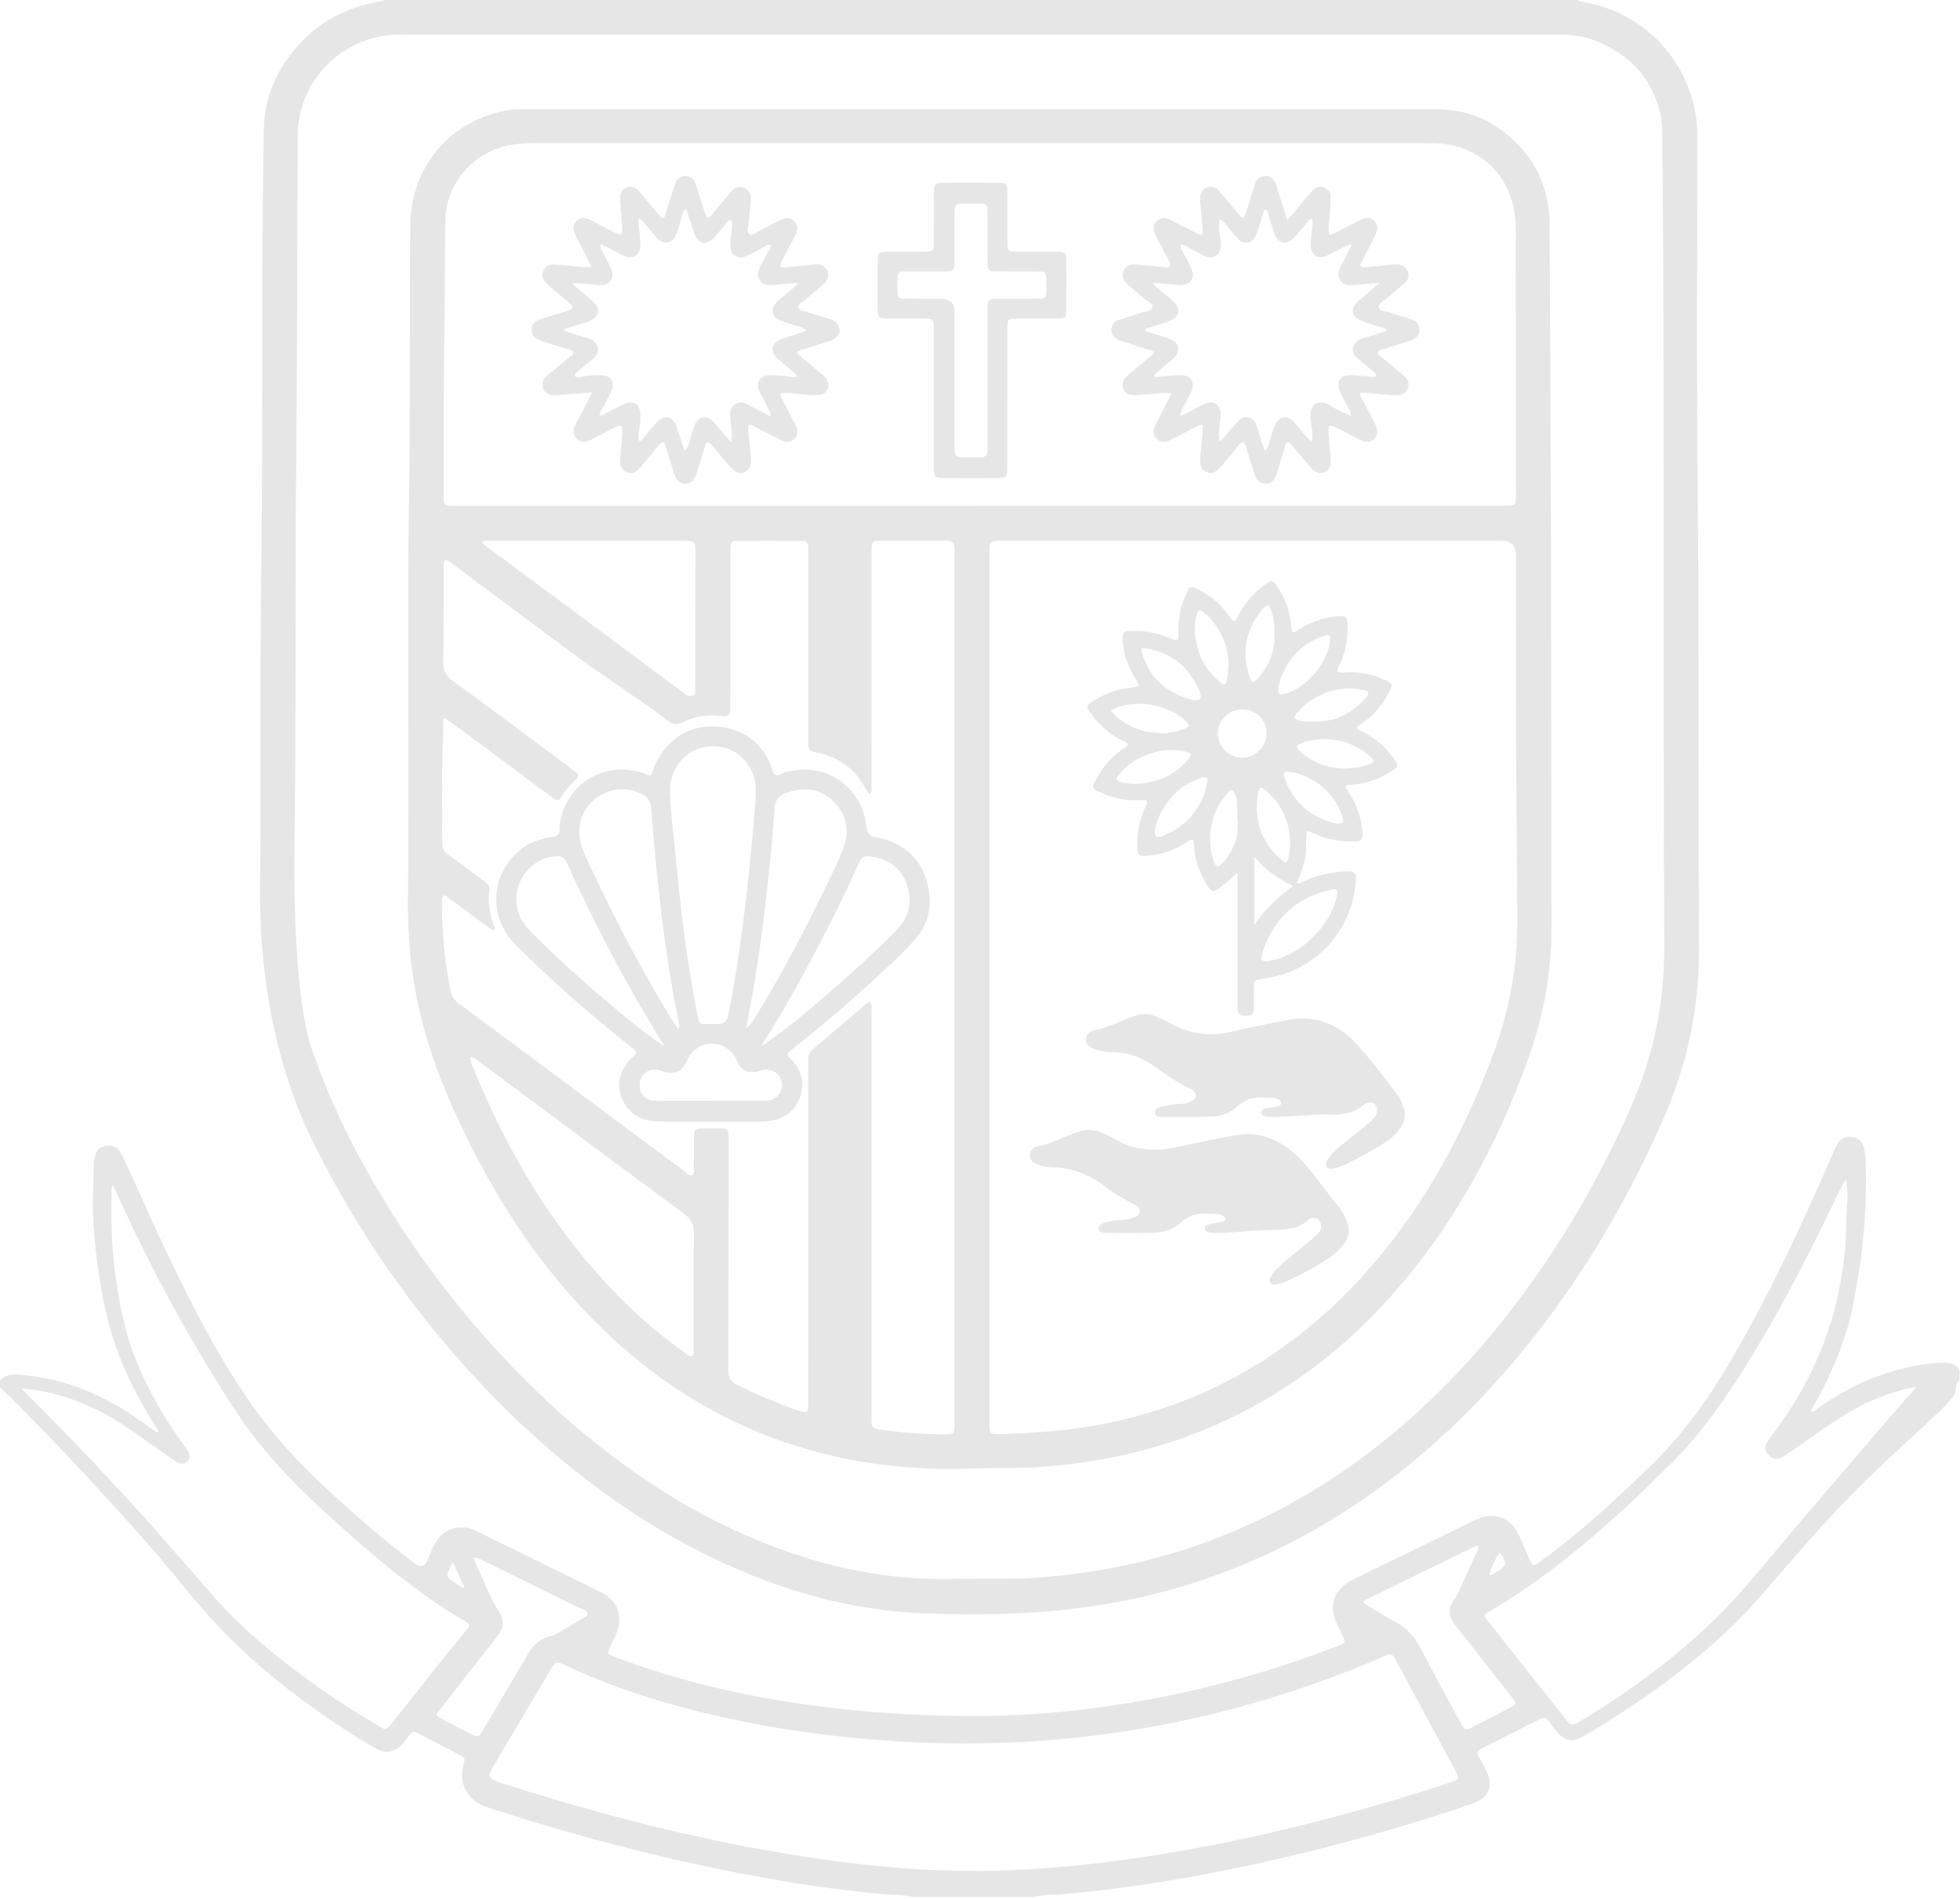 <svg width="545" height="528" viewBox="0 0 545 528" fill="none" xmlns="http://www.w3.org/2000/svg">
    <g clip-path="url(#clip0_1_3)">
        <path
            d="M438.5 5.49294e-06C439.44 0.52 440.51 0.59 441.52 0.8C457.93 4.19 470.01 17.39 471.77 34C472.06 36.71 471.92 39.47 471.93 42.21C471.96 74.28 471.74 106.35 472.07 138.41C472.5 180.14 472.21 221.87 472.43 263.6C472.52 280.38 469.08 296.38 462.27 311.69C455.21 327.55 446.97 342.76 437.21 357.13C426.61 372.72 414.5 387.03 400.58 399.74C381.43 417.22 359.75 430.6 335.15 439.02C322.92 443.21 310.35 445.94 297.49 447.41C283.84 448.98 270.14 449.08 256.47 448.54C239.58 447.87 223.35 443.85 207.71 437.43C191.58 430.81 176.76 421.95 162.97 411.32C153.38 403.93 144.38 395.88 136 387.15C126.16 376.91 117.13 366 108.93 354.4C101.15 343.39 94.33 331.82 88.18 319.83C70.18 284.77 72.37 248.42 72.4 239.72C72.49 213.29 72.29 186.86 72.63 160.44C73.1 124.03 72.78 87.61 73.11 51.2C73.16 46.21 73.31 41.22 73.36 36.23C73.45 26.99 77 19.14 83.1 12.4C88.86 6.04 96.15 2.28 104.52 0.57C105.3 0.41 106.13 0.43 106.85 -0.01H438.51L438.5 5.49294e-06ZM272.63 9.64C219.77 9.64 166.92 9.64 114.06 9.64C112.85 9.64 111.64 9.63 110.43 9.65C95.19 9.98 82.86 22.39 82.78 37.61C82.62 67.26 82.68 96.9 82.38 126.55C82.01 163.53 82.39 200.51 81.86 237.48C81.74 246.02 81.79 280.52 87.49 293.81C91.57 305.48 96.9 316.58 103.02 327.31C113.61 345.87 126.28 362.9 140.93 378.44C147.73 385.65 154.93 392.45 162.59 398.77C178.17 411.63 195.06 422.29 213.97 429.6C230.06 435.82 246.68 439.28 264 439.03C268.83 438.96 273.67 438.96 278.5 438.97C287.14 438.99 295.72 438.18 304.23 436.82C328.71 432.92 351.24 423.97 371.82 410.17C388.4 399.05 402.82 385.53 415.48 370.13C430.92 351.34 443.35 330.7 453.22 308.48C459.56 294.21 462.81 279.37 462.75 263.7C462.59 223.49 462.64 183.29 462.6 143.08C462.56 108.84 462.6 74.6 462.23 40.36C462.21 38.91 462.24 37.46 462.19 36.01C462.15 34.89 462.1 33.75 461.88 32.65C459.82 22.2 453.54 15.3 443.79 11.38C440.22 9.95 436.48 9.6 432.65 9.6C379.31 9.63 325.97 9.62 272.63 9.62V9.64Z"
            fill="#e6e6e6" />
        <path
            d="M253.82 527.46C251.24 526.73 248.55 526.92 245.92 526.68C236.54 525.83 227.2 524.61 217.92 523.05C190.24 518.39 163.13 511.45 136.44 502.79C134.99 502.32 133.53 501.85 132.27 500.92C129.06 498.54 127.78 494.81 128.84 490.85C129.4 488.76 129.41 488.74 127.47 487.74C123.9 485.88 120.33 484.03 116.74 482.2C114.81 481.22 114.8 481.24 113.41 483C112.96 483.57 112.55 484.17 112.08 484.72C109.99 487.17 107.34 487.73 104.51 486.16C102.12 484.83 99.8 483.37 97.49 481.9C83.55 472.95 70.55 462.83 59.27 450.63C55.29 446.32 51.59 441.74 47.85 437.21C43.13 431.5 38.23 425.95 33.26 420.47C23.03 409.21 12.63 398.11 1.8 387.41C1.23 386.85 0.6 386.34 0 385.81C0 385.17 0 384.52 0 383.88C1.37 382.44 2.95 382.04 5 382.19C17.6 383.07 28.75 387.69 38.91 394.99C40.41 396.07 41.95 397.11 43.48 398.15C43.6 398.23 43.78 398.22 44.12 398.29C43.83 397.28 43.19 396.57 42.71 395.79C36.87 386.35 32.13 376.43 29.63 365.54C27.53 356.41 26.32 347.19 25.88 337.81C25.66 333.04 26.1 328.32 26.08 323.58C26.08 323.02 26.15 322.45 26.27 321.9C26.67 319.93 27.79 318.83 29.59 318.57C31.4 318.31 32.85 319 33.73 320.79C35.05 323.46 36.27 326.18 37.5 328.9C43.1 341.31 48.72 353.71 55.08 365.76C61.14 377.25 67.75 388.41 76.05 398.46C81.55 405.12 87.69 411.16 94.09 416.95C100.96 423.17 107.99 429.19 115.41 434.75C116.937 435.897 118.077 435.61 118.83 433.89C119.48 432.41 120.06 430.91 120.78 429.47C122.88 425.26 127.47 423.56 131.81 425.4C133.44 426.09 135 426.94 136.59 427.72C146.72 432.69 156.85 437.64 166.96 442.63C170.8 444.53 172.51 447.45 172.2 451.32C172.11 452.47 171.7 453.51 171.21 454.53C170.63 455.77 170.03 457 169.5 458.26C168.91 459.67 168.98 459.89 170.36 460.46C171.92 461.1 173.52 461.67 175.11 462.23C189.43 467.28 204.13 470.85 219.13 473.2C231.23 475.1 243.4 476.25 255.65 476.79C263.39 477.13 271.12 477.25 278.84 477C289.3 476.66 299.72 475.67 310.09 474.09C328.46 471.3 346.41 466.81 363.93 460.65C366.82 459.63 369.68 458.55 372.53 457.44C374.08 456.84 374.15 456.61 373.48 455.11C372.96 453.93 372.34 452.8 371.79 451.63C369.39 446.59 370.84 441.97 375.83 439.42C381.28 436.63 386.82 434.02 392.32 431.34C398.26 428.44 404.19 425.53 410.13 422.65C415.3 420.14 419.95 421.74 422.38 426.9C423.48 429.23 424.41 431.64 425.48 433.98C426.17 435.49 426.39 435.54 427.78 434.54C433.41 430.49 438.79 426.13 443.98 421.53C449.16 416.93 454.22 412.21 459.18 407.37C468.32 398.46 475.57 388.15 481.94 377.17C492.58 358.81 501.48 339.59 509.9 320.14C510.25 319.33 510.61 318.51 511.11 317.79C512.13 316.3 513.63 315.8 515.35 316.2C516.98 316.58 518.02 317.66 518.34 319.32C518.53 320.27 518.68 321.23 518.72 322.19C519.05 330.9 518.7 339.58 517.65 348.23C517.07 353.03 516.23 357.79 515.32 362.53C513.4 372.54 509.42 381.74 504.48 390.58C504.24 391 503.99 391.41 503.76 391.84C503.69 391.97 503.69 392.15 503.62 392.45C504.57 392.65 505.05 391.91 505.63 391.49C513.92 385.5 523.05 381.46 533.14 379.64C535.68 379.18 538.23 378.91 540.82 378.89C542.58 378.88 543.99 379.34 544.86 380.96V383.86C544.1 384.35 543.88 385.1 543.85 385.94C543.81 387.31 543.18 388.38 542.27 389.36C538.93 392.97 535.28 396.26 531.64 399.56C523.47 406.98 515.52 414.62 508.04 422.74C500.61 430.79 493.67 439.27 486.32 447.38C481.77 452.4 476.68 456.87 471.47 461.19C461.77 469.23 451.35 476.23 440.51 482.62C437.17 484.59 435.16 484.25 432.74 481.27C432.03 480.4 431.32 479.51 430.69 478.58C430.04 477.62 429.32 477.37 428.24 477.92C422.79 480.71 417.33 483.48 411.86 486.22C410.7 486.8 410.63 487.49 411.25 488.53C412.03 489.85 412.72 491.22 413.39 492.59C415.28 496.44 413.97 499.85 409.9 501.29C403.67 503.49 397.38 505.5 391.05 507.39C372.06 513.08 352.83 517.85 333.33 521.43C320.82 523.73 308.23 525.57 295.55 526.65C292.92 526.88 290.23 526.68 287.65 527.43H253.81L253.82 527.46ZM271.3 520.18C277.86 520.25 285.42 519.85 292.97 519.24C303.09 518.42 313.15 517.17 323.17 515.52C339.71 512.79 356.07 509.2 372.26 504.84C382.69 502.03 393.05 499.03 403.28 495.57C405.83 494.71 405.85 494.63 404.62 492.2C404.58 492.13 404.55 492.06 404.51 491.98C399.05 481.84 393.59 471.69 388.11 461.56C387.07 459.64 386.93 459.63 384.66 460.61C352.61 474.45 319.14 482.42 284.3 484.32C269.42 485.13 254.5 484.79 239.64 483.4C230.5 482.55 221.4 481.38 212.36 479.73C193.27 476.23 174.66 471.2 157.01 462.94C154.84 461.92 154.41 462.05 153.13 464.17C151.5 466.86 149.93 469.58 148.33 472.28C144.51 478.73 140.67 485.16 136.89 491.63C135.61 493.82 135.89 494.53 138.28 495.38C140.41 496.13 142.58 496.76 144.73 497.43C173.23 506.34 202.14 513.4 231.77 517.39C244.55 519.11 257.38 520.24 271.3 520.17V520.18ZM6.07 386.09C6.65 386.76 6.84 387.01 7.07 387.23C18.11 398.18 28.82 409.44 39.27 420.95C43.6 425.72 47.81 430.6 52.04 435.45C57.28 441.45 62.36 447.58 68.28 452.98C79.65 463.34 92.13 472.12 105.34 479.94C107.37 481.14 107.4 481.11 108.87 479.26C112.77 474.33 116.65 469.4 120.57 464.48C123.63 460.64 126.7 456.8 129.83 453.02C130.57 452.12 130.7 451.55 129.6 450.97C129.17 450.75 128.77 450.48 128.35 450.24C122.39 446.69 116.75 442.67 111.29 438.4C103.73 432.49 96.55 426.16 89.5 419.66C80.65 411.5 72.44 402.77 65.8 392.68C53.47 373.94 42.77 354.29 33.43 333.9C32.77 332.47 32.12 331.04 31.36 329.39C30.88 330.43 31.04 331.23 31.02 332C30.85 339.42 31.04 346.81 32.03 354.18C33.2 362.91 34.92 371.5 38.41 379.64C41.56 387 45.48 393.92 50.17 400.42C50.74 401.2 51.31 401.98 51.85 402.78C52.93 404.41 53 405.37 52.14 406.27C51.21 407.24 50.19 407.18 48.45 406.06C48.25 405.93 48.05 405.79 47.85 405.65C45.41 403.94 42.96 402.24 40.53 400.51C35.67 397.05 30.78 393.65 25.31 391.18C19.33 388.48 13.14 386.59 6.09 386.08L6.07 386.09ZM532.67 385.88C532.25 385.55 531.93 385.72 531.63 385.79C525.86 387.11 520.37 389.12 515.22 392.06C508.98 395.62 503.28 399.98 497.35 404C496.68 404.45 496.02 404.93 495.3 405.26C493.95 405.88 492.75 405.6 491.79 404.56C490.82 403.51 490.65 402.34 491.37 401.01C491.71 400.38 492.16 399.79 492.59 399.22C497.58 392.65 501.85 385.66 505.19 378.11C509.46 368.44 511.92 358.34 512.99 347.83C513.46 343.17 513.3 338.5 513.68 333.84C513.84 331.84 513.47 329.79 513.34 327.77C511.75 330.34 510.57 332.98 509.32 335.58C501.55 351.7 493.3 367.55 483.63 382.62C477.79 391.72 471.43 400.42 463.61 407.97C459.79 411.66 456.05 415.43 452.13 419.03C440.3 429.9 427.89 439.99 414 448.16C412.52 449.03 412.5 449.13 413.59 450.51C420.82 459.67 428.07 468.83 435.33 477.98C436.76 479.78 437.24 479.87 439.19 478.7C441.68 477.22 444.14 475.68 446.57 474.1C457.42 467.08 467.58 459.21 476.86 450.19C482.53 444.68 487.57 438.62 492.64 432.57C504.22 418.75 516.04 405.12 527.77 391.42C529.38 389.55 531.05 387.73 532.7 385.88H532.67ZM379.09 445.13C379.33 445.87 379.71 446.04 380.05 446.24C382.67 447.82 385.22 449.53 387.94 450.93C391.32 452.67 393.53 455.29 395.24 458.64C398.75 465.52 402.5 472.28 406.17 479.08C407.28 481.15 407.51 481.2 409.5 480.17C411.86 478.95 414.22 477.74 416.58 476.52C417.8 475.89 419.04 475.32 420.23 474.65C421.62 473.86 421.65 473.57 420.68 472.24C420.49 471.98 420.27 471.74 420.07 471.49C414.9 464.91 409.73 458.32 404.57 451.73C402.65 449.28 402.61 447.23 404.38 444.67C404.7 444.21 405.06 443.76 405.29 443.25C407.1 439.3 408.89 435.34 410.66 431.37C410.86 430.91 411.38 430.43 410.74 429.64C400.24 434.78 389.71 439.94 379.09 445.14V445.13ZM131.68 433.2C132.18 434.39 132.57 435.43 133.06 436.43C134.89 440.19 136.22 444.2 138.51 447.73C140.27 450.44 140.31 452.21 138.39 454.8C136.96 456.74 135.43 458.62 133.94 460.52C130.01 465.52 126.07 470.51 122.16 475.54C121.08 476.93 121.12 477 122.68 477.82C125.46 479.29 128.24 480.75 131.04 482.16C132.9 483.1 133.05 483.02 134.14 481.34C134.36 481 134.55 480.65 134.75 480.3C138.85 473.37 142.97 466.45 147.04 459.5C148.42 457.15 150.35 455.57 152.99 454.92C153.95 454.68 154.8 454.28 155.63 453.78C157.63 452.57 159.65 451.4 161.64 450.17C162.3 449.76 163.36 449.54 163.37 448.67C163.37 447.74 162.28 447.62 161.59 447.28C152.34 442.72 143.09 438.19 133.83 433.66C133.27 433.39 132.75 432.94 131.67 433.19L131.68 433.2ZM125.89 434.26C125.26 435.65 124.88 436.43 124.55 437.24C124.28 437.89 124.35 438.54 124.94 438.98C126.12 439.86 127.26 440.83 129.21 441.55C128.03 438.97 127.08 436.89 125.89 434.27V434.26ZM414.05 437.94C415.1 437.98 415.55 437.46 416.07 437.13C419.01 435.22 419.03 435.13 417.41 432.06C417.35 431.95 417.14 431.93 416.88 431.81C415.68 433.65 414.77 435.64 414.05 437.95V437.94Z"
            fill="#e6e6e6" />
        <path
            d="M272.7 30.36C314.76 30.36 356.82 30.38 398.88 30.34C405.19 30.34 411.05 31.81 416.27 35.32C425.43 41.48 430.38 50.11 430.88 61.19C430.95 62.64 430.88 64.09 430.9 65.54C431.03 93.49 431.2 121.45 431.27 149.4C431.35 185.58 431.32 221.76 431.4 257.93C431.43 270.32 429.21 282.28 425.09 293.92C420.07 308.09 413.79 321.67 405.94 334.5C399.66 344.77 392.46 354.33 384.24 363.15C372.91 375.29 359.93 385.22 345.17 392.79C332.16 399.46 318.38 403.81 303.96 406.17C295.36 407.58 286.7 408.27 277.98 408.16C274.12 408.11 270.25 408.37 266.39 408.41C245.84 408.64 226.01 405.09 207.15 396.62C188.99 388.47 173.55 376.63 160.26 361.97C145.95 346.2 135.02 328.22 126.27 308.85C121.61 298.53 117.91 287.91 115.74 276.78C113.92 267.42 113.32 257.97 113.44 248.43C113.61 234.17 113.53 219.91 113.55 205.65C113.59 183.41 113.37 161.17 113.73 138.94C114.13 113.48 113.85 88.03 114.09 62.57C114.25 46.2 125.37 33.23 141.47 30.6C143.23 30.31 145 30.36 146.77 30.36C188.75 30.36 230.73 30.36 272.71 30.36H272.7ZM275.11 274.51C275.11 314.47 275.11 354.43 275.11 394.38C275.11 395.19 275.08 395.99 275.13 396.8C275.23 398.4 275.44 398.61 276.97 398.72C277.53 398.76 278.1 398.75 278.66 398.73C286.31 398.45 293.94 398.04 301.51 396.84C320.33 393.88 337.77 387.37 353.61 376.73C362.74 370.6 371 363.46 378.43 355.32C384.53 348.63 390.05 341.52 394.96 333.94C403.46 320.84 410.15 306.85 415.52 292.19C419.87 280.32 422 268.12 421.91 255.51C421.84 245.44 421.79 235.38 421.69 225.31C421.44 201.71 421.58 178.1 421.56 154.5C421.56 151.733 420.21 150.35 417.51 150.35C371.43 150.35 325.35 150.35 279.27 150.35C274.85 150.35 275.11 150.24 275.11 154.64C275.11 194.6 275.11 234.56 275.11 274.51ZM272.41 140.64C320.98 140.64 369.56 140.64 418.13 140.64C421.51 140.64 421.53 140.63 421.53 137.33C421.52 114.29 421.51 91.25 421.47 68.22C421.47 65.09 421.66 61.94 421.08 58.82C419.5 50.3 414.83 44.32 406.66 41.21C403.44 39.98 400.07 39.8 396.67 39.8C313.86 39.8 231.05 39.8 148.24 39.8C146.55 39.8 144.87 39.9 143.18 40.12C132.19 41.51 123.88 50.61 123.81 61.66C123.72 75.51 123.61 89.36 123.45 103.21C123.32 114.32 123.38 125.44 123.36 136.56C123.36 140.89 123.11 140.65 127.41 140.65C175.74 140.65 224.07 140.65 272.41 140.65V140.64ZM123.88 199.73C123.68 199.8 123.48 199.87 123.28 199.94C123.26 203.3 123.07 206.66 123.01 210.01C122.86 217.98 122.98 225.96 122.91 233.94C122.89 235.64 123.42 236.79 124.83 237.78C128.19 240.14 131.43 242.67 134.75 245.09C135.66 245.76 136.2 246.45 136.06 247.69C135.67 251.11 136.14 254.44 137.48 257.63C137.6 257.91 137.74 258.24 137.35 258.63C136.58 258.57 136.02 257.97 135.39 257.51C132.09 255.07 128.8 252.6 125.48 250.19C124.81 249.7 124.22 248.95 123.27 248.97C122.71 249.9 122.9 250.81 122.9 251.67C122.92 259.58 123.71 267.42 125.19 275.19C125.52 276.91 126.29 278.1 127.68 279.11C132.56 282.67 137.4 286.29 142.25 289.9C158.28 301.83 174.3 313.76 190.34 325.67C190.96 326.13 191.58 327.08 192.37 326.74C193.35 326.31 192.89 325.16 192.9 324.33C192.96 321.51 192.88 318.69 192.96 315.87C193.01 314.19 193.37 313.82 194.94 313.76C196.87 313.68 198.81 313.68 200.74 313.76C202.22 313.82 202.49 314.16 202.6 315.71C202.66 316.51 202.63 317.32 202.62 318.13C202.6 339.08 202.6 360.03 202.52 380.97C202.52 383.03 203.21 384.18 205.04 385.08C210.33 387.68 215.7 390.04 221.28 391.94C224.72 393.11 224.73 393.1 224.73 389.56C224.73 364.1 224.82 297.34 224.73 294.69C224.68 293.38 225.16 292.43 226.19 291.57C231.01 287.54 235.77 283.44 240.56 279.37C240.97 279.02 241.3 278.47 242.11 278.75C242.47 279.7 242.32 280.75 242.32 281.77C242.32 319.48 242.32 355.18 242.32 392.89C242.32 393.7 242.36 394.5 242.32 395.31C242.26 396.55 242.72 397.21 244.06 397.4C250.45 398.3 256.86 398.86 263.32 398.78C265.05 398.76 265.28 398.49 265.39 396.83C265.44 396.03 265.41 395.22 265.41 394.41C265.41 314.57 265.41 234.72 265.41 154.88C265.41 154.24 265.42 153.59 265.41 152.95C265.35 150.58 265.16 150.36 262.72 150.35C257 150.32 251.28 150.33 245.56 150.35C242.36 150.35 242.33 150.38 242.33 153.59C242.33 167.04 242.33 180.5 242.33 193.95C242.33 203.05 242.33 209.16 242.32 218.26C242.32 219.08 242.54 219.99 241.97 220.76C241.69 220.61 241.51 220.57 241.43 220.46C241.16 220.06 240.93 219.64 240.7 219.22C237.72 213.83 233.25 210.46 227.17 209.26C224.95 208.82 224.82 208.66 224.76 206.42C224.74 205.7 224.76 204.97 224.76 204.24C224.76 186.68 224.76 172.11 224.76 154.55C224.76 153.82 224.79 153.1 224.74 152.38C224.64 150.68 224.43 150.39 222.72 150.38C216.84 150.34 210.96 150.33 205.08 150.38C203.45 150.39 203.22 150.74 203.12 152.46C203.09 153.02 203.11 153.59 203.1 154.15C203.09 163.9 203.08 173.65 203.06 183.4C203.06 188.23 203.07 192.07 203.02 196.9C203 199.01 202.6 199.37 200.56 199.07C196.84 198.52 193.3 199.18 189.99 200.78C188.26 201.61 187.08 201.41 185.62 200.31C176.8 193.68 167.91 188.13 159.06 181.54C148.01 173.32 136.97 165.08 125.91 156.87C125.25 156.38 124.67 155.6 123.7 155.71C123.2 156.56 123.37 157.38 123.37 158.17C123.34 166.79 123.4 175.41 123.25 184.03C123.21 186.37 123.93 187.86 125.84 189.26C136.7 197.19 147.47 205.26 158.27 213.28C158.92 213.76 159.56 214.25 160.19 214.75C160.93 215.32 160.93 215.95 160.27 216.58C158.62 218.14 157.13 219.82 155.97 221.78C155.51 222.55 154.92 222.72 154.17 222.15C153.72 221.81 153.25 221.49 152.8 221.16C146.27 216.3 139.75 211.44 133.21 206.59C130.11 204.29 127 202.02 123.89 199.74L123.88 199.73ZM130.84 293.86C130.63 295.11 131.22 296.02 131.6 296.96C140.01 317.53 150.8 336.69 165.54 353.46C172.9 361.84 180.96 369.47 190.14 375.86C190.83 376.34 191.5 377.4 192.38 376.99C193.3 376.56 192.84 375.39 192.84 374.55C192.88 363.99 192.81 353.44 192.94 342.89C192.97 340.46 192.2 338.93 190.23 337.47C171.17 323.41 152.18 309.25 133.17 295.13C132.54 294.66 132 294.01 130.85 293.87L130.84 293.86ZM134.05 150.66C134.6 151.62 135.42 152.02 136.11 152.54C144.63 158.88 153.17 165.2 161.7 171.54C171.39 178.74 181.06 185.97 190.76 193.16C191.42 193.65 192.01 193.42 192.96 193.34C193.47 192.49 193.3 192.66 193.3 191.88C193.33 179.24 193.35 166.6 193.36 153.96C193.36 150.36 193.36 150.35 189.75 150.35C172.04 150.35 154.33 150.35 136.62 150.35C135.83 150.35 135.01 150.19 134.05 150.65V150.66Z"
            fill="#e6e6e6" />
        <path
            d="M374.07 218.68C374.67 219.68 375.22 220.56 375.74 221.46C377.41 224.36 378.43 227.47 378.79 230.81C379.08 233.49 378.79 233.91 376.03 233.96C372.86 234.02 369.78 233.48 366.8 232.35C365.76 231.96 364.81 231.29 363.38 231.13C362.94 233.57 363.45 236.07 362.96 238.47C362.46 240.9 361.63 243.23 360.62 245.45C361.26 245.8 361.6 245.51 361.93 245.34C365.58 243.46 369.48 242.61 373.54 242.31C373.94 242.28 374.34 242.25 374.75 242.26C376.74 242.31 377.21 242.77 377.06 244.73C375.92 259.92 364.78 269.83 352.89 271.82C352.25 271.93 351.62 272.04 350.98 272.14C348.71 272.51 348.7 272.5 348.67 274.89C348.65 276.74 348.71 278.6 348.64 280.45C348.58 282.11 348.13 282.43 346.32 282.41C344.64 282.39 344.29 282.1 344.17 280.52C344.11 279.8 344.14 279.07 344.14 278.35C344.14 267.47 344.14 256.6 344.14 245.72C344.14 244.84 344.14 243.96 344.14 242.66C342.68 243.92 341.53 244.95 340.34 245.92C337.18 248.5 336.89 248.45 334.9 244.81C333.25 241.81 332.22 238.62 332.01 235.17C331.89 233.13 331.72 233.05 329.93 234.2C326.61 236.33 323.02 237.65 319.08 237.95C316.57 238.15 316.3 237.95 316.22 235.37C316.11 231.87 316.76 228.48 318.1 225.23C318.32 224.71 318.58 224.21 318.81 223.7C319.16 222.9 318.91 222.46 318.01 222.45C317.12 222.45 316.24 222.46 315.35 222.47C311.81 222.49 308.5 221.55 305.34 220.03C303.73 219.26 303.61 218.89 304.5 217.21C306.29 213.83 308.56 210.83 311.73 208.59C312.37 208.13 313.16 207.83 313.67 207.01C313.19 206.21 312.27 206.02 311.53 205.63C308.16 203.89 305.5 201.35 303.31 198.31C301.95 196.42 302.03 196.11 303.95 194.92C307.07 193 310.41 191.67 314.09 191.24C317.06 190.89 317.03 190.84 315.53 188.37C313.48 185.01 312.24 181.38 312.16 177.42C312.13 175.82 312.31 175.6 313.91 175.47C317.25 175.2 320.5 175.72 323.66 176.8C324.12 176.96 324.56 177.15 325.01 177.32C327.67 178.38 327.73 178.38 327.67 175.6C327.59 171.99 328.29 168.56 329.76 165.27C329.89 164.98 330.01 164.67 330.16 164.39C330.89 163.02 331.13 162.93 332.63 163.61C336.15 165.22 339.02 167.63 341.37 170.69C341.62 171.01 341.82 171.36 342.07 171.68C343.11 173.05 343.36 173.07 344.16 171.47C345.93 167.94 348.36 165 351.55 162.68C353.66 161.14 353.9 161.18 355.31 163.28C357.14 166 358.2 169.02 358.78 172.23C358.99 173.41 359.14 174.59 359.31 175.71C360.24 175.94 360.68 175.38 361.2 175.05C364.45 172.97 367.98 171.74 371.82 171.34C374.23 171.09 374.6 171.38 374.71 173.89C374.88 177.58 374.13 181.09 372.68 184.48C372.37 185.19 371.74 185.82 371.98 186.79C373.05 187.2 374.19 186.95 375.29 186.93C378.83 186.87 382.17 187.6 385.32 189.19C387.25 190.17 387.34 190.35 386.32 192.33C384.67 195.51 382.52 198.31 379.61 200.46C378.84 201.03 378.07 201.6 377.28 202.17C377.52 203.08 378.36 203.13 378.95 203.44C382.58 205.36 385.62 207.93 387.87 211.39C388.82 212.85 388.79 213.14 387.37 214.13C384.13 216.38 380.53 217.68 376.61 218.12C375.83 218.21 375 217.97 374.06 218.67L374.07 218.68ZM352.23 267.27C352.43 267.24 352.76 267.21 353.07 267.16C361.63 265.7 370.17 257.35 371.76 248.92C372.06 247.3 371.82 247.02 370.17 247.38C360.81 249.39 354.57 254.97 351.32 263.94C351.1 264.54 350.93 265.18 350.83 265.81C350.66 266.93 350.97 267.26 352.23 267.28V267.27ZM345.45 210.67C349.09 210.65 352.16 207.58 352.21 203.88C352.26 200.24 349.17 197.23 345.39 197.25C341.62 197.26 338.62 200.24 338.62 203.95C338.62 207.58 341.78 210.68 345.45 210.66V210.67ZM315.69 217.95C321.51 217.71 326.53 215.72 330.34 211.16C331.52 209.75 331.35 209.4 329.57 208.97C325.39 207.97 321.39 208.65 317.57 210.43C314.99 211.63 312.7 213.28 310.98 215.6C310.16 216.71 310.3 217.1 311.62 217.41C312.95 217.72 314.3 218.01 315.69 217.95ZM332.22 174.78C332.41 180.71 334.53 185.75 339.14 189.6C340.46 190.7 340.83 190.55 341.16 188.92C342.4 182.76 340.93 177.27 336.95 172.45C336.19 171.53 335.25 170.74 334.32 169.97C333.67 169.44 333.06 169.66 332.86 170.48C332.51 171.88 332.19 173.3 332.23 174.78H332.22ZM372.01 229.04C373.51 229 373.81 228.47 373.23 226.87C371.15 221.14 367.18 217.29 361.44 215.28C360.39 214.91 359.25 214.75 358.15 214.54C357.13 214.35 356.83 214.89 357.03 215.8C357.12 216.19 357.25 216.58 357.4 216.95C359.89 223.25 364.48 227.16 370.99 228.87C371.38 228.97 371.78 229 372.02 229.04H372.01ZM374.1 213.71C375.22 213.61 376.35 213.59 377.45 213.4C378.47 213.22 379.49 212.93 380.46 212.58C382.28 211.92 382.36 211.45 380.86 210.19C376.66 206.66 371.82 205.1 366.35 205.61C364.91 205.74 363.49 206.04 362.13 206.55C360.29 207.24 360.18 207.66 361.54 208.97C362 209.41 362.51 209.82 363.03 210.19C366.34 212.56 370.03 213.69 374.1 213.71ZM332.3 194.73C333.67 194.72 334.04 194.3 333.81 193.09C333.75 192.78 333.64 192.47 333.52 192.17C330.83 185.65 326.03 181.68 319.1 180.34C317.32 180 317.08 180.31 317.67 182.08C319.91 188.72 324.58 192.73 331.25 194.56C331.63 194.67 332.04 194.69 332.3 194.73ZM308.9 197.59C312.91 202.86 322.25 205.75 329.75 202.45C330.87 201.96 330.83 201.59 329.72 200.52C324.85 195.85 316.02 194.29 309.85 197.01C309.57 197.14 309.31 197.34 308.9 197.59ZM365.35 200.62C365.75 200.62 366.15 200.63 366.56 200.62C371.95 200.4 376.28 198.01 379.77 194.03C380.97 192.66 380.79 192.21 378.98 191.84C375.26 191.07 371.62 191.37 368.1 192.84C365.16 194.07 362.54 195.77 360.57 198.31C359.69 199.44 359.9 199.98 361.29 200.34C362.62 200.69 364 200.62 365.37 200.63L365.35 200.62ZM354.39 176.08C354.5 173.82 354.16 171.53 353.3 169.33C352.79 168.04 352.49 167.99 351.44 168.96C351.15 169.23 350.86 169.52 350.62 169.84C346.34 175.41 345.18 181.54 347.47 188.22C348.09 190.02 348.55 190.05 349.86 188.54C352.93 185 354.56 180.92 354.39 176.08ZM321.11 231.25C321.15 232.73 321.6 233.02 323.11 232.47C328.37 230.55 332.14 227.01 334.41 221.89C335.07 220.41 335.41 218.83 335.7 217.24C335.9 216.16 335.41 215.92 334.49 216.17C334.02 216.29 333.57 216.45 333.11 216.61C329.42 217.94 326.55 220.38 324.28 223.49C322.56 225.85 321.5 228.56 321.1 231.26L321.11 231.25ZM349.45 224.31C349.43 230.33 351.85 235.19 356.36 239.07C357.54 240.09 357.92 240 358.26 238.49C359.36 233.57 358.52 228.94 356.07 224.57C355.04 222.73 353.6 221.21 352.02 219.84C350.58 218.6 350.12 218.77 349.78 220.72C349.58 221.9 349.56 223.11 349.46 224.31H349.45ZM355.42 191.69C355.46 193.01 355.86 193.27 357.16 192.95C363.03 191.48 369.1 184.51 369.8 178.43C370.02 176.51 369.72 176.23 367.86 176.89C362.75 178.68 359.11 182.11 356.8 186.98C356.07 188.51 355.57 190.11 355.43 191.69H355.42ZM344.04 227.29C344.04 225.91 344.08 224.38 344.02 222.86C344 222.31 343.77 221.76 343.58 221.24C342.91 219.4 342.43 219.28 341.18 220.71C339.69 222.42 338.48 224.33 337.7 226.47C336.09 230.87 336.04 235.3 337.61 239.72C338.11 241.12 338.63 241.23 339.67 240.23C340.25 239.68 340.76 239.04 341.23 238.39C343.58 235.12 344.62 231.48 344.05 227.29H344.04ZM348.8 238.29V257.23C351.59 252.92 355.21 249.51 359.59 246.35C355.16 244.29 351.76 241.66 348.8 238.29Z"
            fill="#e6e6e6" />
        <path
            d="M335.76 337.43C332.88 337.23 330.4 338.03 328.23 340.03C326.13 341.97 323.43 342.69 320.65 342.77C316.47 342.9 312.27 342.83 308.09 342.83C307.69 342.83 307.28 342.8 306.89 342.72C306.25 342.6 305.55 342.44 305.49 341.63C305.44 340.89 305.97 340.46 306.58 340.18C307.92 339.58 309.36 339.39 310.81 339.3C312.26 339.21 313.71 339.07 315.09 338.61C315.93 338.33 316.79 337.9 316.92 336.88C317.06 335.8 316.22 335.32 315.43 334.92C312.62 333.49 309.88 331.93 307.41 330C302.86 326.44 297.77 324.6 292.01 324.51C290.63 324.49 289.29 324.21 288.04 323.58C287.04 323.08 286.29 322.33 286.36 321.15C286.43 319.88 287.24 318.98 288.43 318.76C292.52 318.01 296.1 315.87 300.02 314.65C302.13 313.99 304.15 314.01 306.15 314.84C307.48 315.4 308.8 316.03 310.05 316.76C315.28 319.79 320.89 320.25 326.65 319.04C332.72 317.77 338.75 316.36 344.89 315.46C348.02 315 350.98 315.59 353.84 316.81C358.27 318.69 361.59 321.95 364.51 325.66C367.15 329.01 369.76 332.39 372.39 335.75C373.29 336.9 373.97 338.17 374.52 339.53C375.53 342.02 375.07 344.28 373.4 346.3C372.22 347.74 370.82 348.95 369.26 349.98C365.63 352.39 361.76 354.38 357.83 356.25C356.97 356.66 356 356.84 355.06 357.07C354.42 357.23 353.72 357.24 353.28 356.65C352.74 355.94 353.19 355.26 353.57 354.65C354.2 353.61 355.07 352.76 355.94 351.92C358.32 349.62 361.04 347.72 363.56 345.6C364.54 344.77 365.48 343.89 366.42 343.01C367.03 342.43 367.34 341.71 367.33 340.85C367.3 339.17 365.91 338.21 364.34 338.83C364.19 338.89 364.03 338.95 363.92 339.06C360.89 341.93 357.13 341.94 353.28 341.98C349.58 342.01 345.89 342.39 342.2 342.66C340.35 342.8 338.5 342.95 336.66 342.69C335.97 342.59 335.05 342.49 335.03 341.57C335.01 340.68 335.86 340.49 336.58 340.34C337.68 340.11 338.79 339.92 339.89 339.68C340.27 339.59 340.69 339.41 340.69 338.92C340.69 338.47 340.34 338.21 340 338C338.67 337.21 337.17 337.56 335.75 337.44L335.76 337.43Z"
            fill="#e6e6e6" />
        <path
            d="M351.36 305.13C348.45 304.89 345.97 305.83 343.84 307.78C341.84 309.61 339.4 310.4 336.76 310.46C332.33 310.55 327.9 310.53 323.47 310.51C322.56 310.51 321.29 310.72 321.16 309.4C321.04 308.18 322.2 307.9 323.14 307.67C324.78 307.27 326.45 306.97 328.15 306.94C329.21 306.92 330.24 306.77 331.18 306.25C332.9 305.3 332.99 304.02 331.42 302.91C331.22 302.77 331.01 302.66 330.79 302.56C327.26 300.92 324.09 298.7 320.94 296.46C317.34 293.91 313.42 292.51 308.99 292.53C307.21 292.53 305.45 292.24 303.82 291.46C302.76 290.95 301.84 290.25 301.97 288.91C302.09 287.65 302.93 286.79 304.09 286.55C308.23 285.7 311.95 283.69 315.91 282.35C317.97 281.65 319.89 281.95 321.79 282.73C323.13 283.28 324.42 283.96 325.69 284.65C331.11 287.59 336.79 288.31 342.76 286.79C347.6 285.56 352.53 284.72 357.42 283.72C364.89 282.18 371.26 284.1 376.57 289.62C381 294.22 384.69 299.41 388.59 304.43C389.03 305 389.34 305.67 389.65 306.33C391.24 309.7 390.84 312.24 388.33 314.96C387.17 316.21 385.81 317.22 384.38 318.12C380.98 320.28 377.43 322.19 373.79 323.92C372.93 324.33 371.98 324.61 371.05 324.83C370.28 325.01 369.38 325.18 368.85 324.34C368.39 323.61 368.91 322.96 369.28 322.34C370.17 320.88 371.37 319.69 372.7 318.63C375.15 316.67 377.61 314.71 380.04 312.72C380.85 312.06 381.64 311.35 382.3 310.55C383.08 309.6 383.07 307.89 382.43 307.17C381.75 306.4 380.28 306.32 379.13 307.25C376.52 309.35 373.51 310 370.3 309.89C364.89 309.71 359.53 310.5 354.13 310.52C353.25 310.52 352.35 310.59 351.5 310.28C351.11 310.14 350.76 309.92 350.7 309.47C350.62 308.9 350.98 308.58 351.44 308.36C352.48 307.86 353.67 308.05 354.74 307.71C355.32 307.52 356.21 307.51 356.24 306.73C356.27 305.87 355.41 305.62 354.73 305.4C353.64 305.04 352.49 305.2 351.38 305.14L351.36 305.13Z"
            fill="#e6e6e6" />
        <path
            d="M164.44 74.04C163.3 71.81 162.2 69.69 161.11 67.56C160.63 66.63 160.13 65.71 159.74 64.74C159.25 63.53 159.37 62.35 160.36 61.41C161.36 60.47 162.55 60.37 163.72 60.95C165.96 62.05 168.16 63.24 170.38 64.38C173.02 65.73 173.17 65.65 172.99 62.69C172.85 60.28 172.61 57.88 172.42 55.47C172.32 54.27 172.62 53.23 173.65 52.49C174.94 51.56 176.39 51.75 177.72 53.22C179.39 55.07 180.93 57.04 182.54 58.95C183.05 59.56 183.6 60.15 184.12 60.74C184.93 60.62 184.9 59.94 185.06 59.45C185.77 57.23 186.45 54.99 187.15 52.76C187.34 52.15 187.55 51.53 187.79 50.94C188.28 49.7 189.19 48.94 190.54 48.94C191.87 48.94 192.86 49.65 193.34 50.88C193.81 52.08 194.13 53.33 194.53 54.56C195.18 56.54 195.64 58.58 196.55 60.41C197.38 60.64 197.63 60.04 197.98 59.63C199.49 57.85 200.99 56.06 202.49 54.27C202.8 53.9 203.09 53.51 203.42 53.16C204.39 52.14 205.54 51.7 206.91 52.21C208.15 52.68 208.92 53.97 208.8 55.55C208.65 57.72 208.35 59.87 208.19 62.04C208.11 63.11 207.42 64.49 208.48 65.17C209.27 65.68 210.2 64.59 211.05 64.19C212.94 63.28 214.77 62.27 216.65 61.34C218.6 60.37 219.79 60.43 220.85 61.53C222.16 62.89 221.74 64.33 220.99 65.76C220.25 67.19 219.47 68.6 218.72 70.02C218.23 70.95 217.71 71.86 217.29 72.81C216.75 74.04 217.01 74.42 218.41 74.32C220.66 74.16 222.9 73.89 225.14 73.67C225.78 73.61 226.42 73.51 227.06 73.5C228.38 73.49 229.41 74.02 230 75.24C230.56 76.39 230.33 77.76 229.23 78.76C227.44 80.38 225.55 81.88 223.73 83.47C223.04 84.08 221.73 84.47 221.98 85.53C222.22 86.53 223.57 86.44 224.45 86.75C226.12 87.34 227.83 87.8 229.53 88.33C230.07 88.5 230.6 88.68 231.14 88.86C232.49 89.32 233.31 90.24 233.44 91.67C233.55 92.9 232.61 94.12 231.06 94.67C229.09 95.37 227.07 95.95 225.08 96.58C223.94 96.94 222.81 97.31 221.74 97.65C221.55 98.57 222.22 98.74 222.61 99.07C224.38 100.59 226.19 102.07 227.97 103.58C228.58 104.1 229.25 104.6 229.71 105.24C231.13 107.23 230.03 109.66 227.61 109.84C225.93 109.97 224.23 109.81 222.55 109.57C220.74 109.32 218.92 109.18 216.95 109.32C217.12 110.63 217.82 111.54 218.3 112.53C219.26 114.48 220.28 116.4 221.27 118.34C221.91 119.6 221.94 120.83 220.95 121.93C220.05 122.93 218.72 123.14 217.17 122.39C214.78 121.23 212.44 119.96 210.07 118.76C209.52 118.48 209.04 117.93 208.24 118.19C207.81 119.09 208.06 120.05 208.15 120.98C208.36 123.22 208.62 125.46 208.82 127.71C208.86 128.18 208.85 128.69 208.73 129.14C208.14 131.57 205.5 132.32 203.68 130.46C202.05 128.8 200.63 126.93 199.12 125.15C198.45 124.36 197.88 123.46 196.95 122.91C196.12 123.1 196.14 123.85 195.95 124.42C195.16 126.87 194.39 129.33 193.64 131.8C193.18 133.31 192.4 134.43 190.66 134.49C189.14 134.54 188.11 133.69 187.47 131.73C186.67 129.28 185.94 126.81 185.18 124.35C185.02 123.83 184.99 123.22 184.25 122.85C182.85 123.85 181.98 125.42 180.8 126.7C179.76 127.82 178.87 129.07 177.85 130.21C176.71 131.49 175.45 131.83 174.2 131.29C172.95 130.76 172.33 129.66 172.44 127.91C172.6 125.42 172.9 122.94 173.03 120.45C173.15 118.13 172.82 117.92 170.81 118.93C168.65 120.01 166.51 121.14 164.37 122.26C163.49 122.72 162.6 123.04 161.59 122.74C159.89 122.23 159.04 120.48 159.78 118.65C160.38 117.16 161.21 115.77 161.95 114.34C162.79 112.71 163.64 111.1 164.68 109.1C162.27 109.29 160.29 109.45 158.32 109.6C156.96 109.7 155.59 109.85 154.23 109.86C152.42 109.87 151.39 109.22 150.98 107.91C150.51 106.39 151.13 105.26 152.28 104.31C154.33 102.62 156.37 100.92 158.41 99.21C158.83 98.86 159.42 98.64 159.46 97.94C158.89 97.15 157.93 97.14 157.12 96.88C154.83 96.12 152.5 95.47 150.22 94.67C148.51 94.07 147.86 93.15 147.86 91.7C147.86 90.3 148.46 89.39 150.02 88.86C152.3 88.07 154.63 87.4 156.93 86.68C157.47 86.51 158 86.34 158.53 86.13C159.38 85.79 159.41 85.21 158.79 84.66C157.34 83.38 155.84 82.16 154.37 80.91C153.51 80.18 152.64 79.46 151.83 78.68C150.88 77.77 150.52 76.64 151.06 75.38C151.64 74.03 152.81 73.46 154.19 73.54C156.6 73.68 159 73.97 161.4 74.2C162.34 74.29 163.27 74.56 164.48 74.07L164.44 74.04ZM224.36 91.9C223.35 90.97 222.42 90.91 221.6 90.63C220 90.08 218.33 89.71 216.79 89.03C214.56 88.04 214.2 85.91 215.86 84.11C216.4 83.52 217.06 83.04 217.68 82.52C219.07 81.34 220.46 80.17 221.85 79C221.44 78.54 221.12 78.68 220.82 78.71C218.9 78.88 216.97 79.05 215.05 79.24C213.62 79.38 212.27 79.25 211.33 78.02C210.35 76.75 210.75 75.43 211.41 74.16C212.08 72.87 212.76 71.59 213.41 70.3C213.75 69.62 214.43 69.04 214.22 68.15C213.45 67.9 212.94 68.39 212.4 68.67C210.75 69.51 209.16 70.48 207.46 71.22C205.16 72.23 203.18 70.98 203.07 68.48C203.02 67.36 203.24 66.24 203.33 65.12C203.43 63.79 203.72 62.46 203.36 61.15C202.49 61.06 202.26 61.67 201.92 62.07C200.83 63.36 199.81 64.71 198.68 65.98C196.63 68.29 194.16 67.89 193.07 65.02C192.38 63.22 191.91 61.33 191.3 59.5C191.14 59.02 191.2 58.33 190.34 58.25C189.49 60.09 189.1 62.07 188.48 63.98C187.99 65.47 187.49 66.96 185.74 67.36C183.93 67.77 182.99 66.45 181.94 65.31C180.55 63.81 179.49 61.98 177.66 60.57C177.43 61.86 177.56 62.88 177.73 63.9C177.98 65.42 178.09 66.95 178.01 68.48C177.88 71.04 176.03 72.17 173.64 71.17C172.82 70.83 172.05 70.38 171.26 69.98C169.86 69.27 168.47 68.57 167.03 67.84C166.73 68.79 167.16 69.24 167.4 69.72C168.16 71.23 168.99 72.71 169.73 74.23C171.23 77.31 169.68 79.54 166.24 79.27C165.76 79.23 165.28 79.11 164.8 79.08C162.98 78.94 161.16 78.81 159.32 78.68C159.33 79.31 159.74 79.47 160.04 79.72C161.76 81.18 163.56 82.55 165.18 84.12C166.97 85.85 166.59 87.91 164.38 89.02C163.59 89.41 162.73 89.65 161.89 89.93C160.24 90.47 158.57 90.99 156.79 91.55C157.23 92.21 157.73 92.27 158.17 92.41C159.78 92.92 161.39 93.44 163.02 93.91C164.47 94.33 165.8 94.89 166.18 96.54C166.57 98.22 165.54 99.25 164.37 100.19C163.17 101.15 161.99 102.12 160.84 103.12C160.39 103.51 159.71 103.79 159.78 104.61C160.75 105.04 161.7 104.75 162.63 104.61C164.23 104.37 165.84 104.27 167.45 104.34C169.78 104.44 170.95 106.15 170.15 108.33C169.65 109.68 168.86 110.93 168.26 112.24C167.78 113.3 166.92 114.2 166.68 115.56C167.7 115.48 168.36 114.99 169.05 114.64C170.64 113.85 172.18 112.95 173.8 112.25C176.05 111.27 177.88 112.41 178.03 114.85C178.13 116.46 177.96 118.07 177.72 119.67C177.57 120.65 177.34 121.68 177.78 122.65C178.5 122.52 178.7 122.04 179 121.68C180.25 120.21 181.42 118.66 182.76 117.27C184.71 115.24 187 115.76 188.06 118.39C188.42 119.29 188.67 120.23 188.97 121.14C189.41 122.48 189.86 123.82 190.33 125.24C191.39 124.57 191.36 123.68 191.62 122.96C192.18 121.36 192.54 119.7 193.18 118.14C194.15 115.77 196.36 115.35 198.22 117.12C198.97 117.84 199.61 118.69 200.29 119.48C201.21 120.56 202.12 121.64 203.36 123.1C203.68 120.72 203.4 118.93 203.18 117.12C202.98 115.44 202.66 113.63 204.32 112.47C206 111.3 207.54 112.24 209.05 113.06C210.72 113.96 212.41 114.83 214.16 115.74C214.47 114.73 213.96 114.24 213.69 113.7C212.9 112.11 212.01 110.57 211.25 108.97C210.03 106.39 211.23 104.41 214.05 104.35C215.74 104.31 217.43 104.4 219.11 104.68C219.93 104.81 220.79 105.04 221.67 104.66C221.29 103.83 220.65 103.45 220.11 102.99C218.77 101.83 217.34 100.77 216.05 99.56C214.11 97.75 214.55 95.4 216.99 94.37C217.65 94.09 218.36 93.91 219.05 93.68C220.72 93.13 222.39 92.58 224.38 91.93L224.36 91.9Z"
            fill="#e6e6e6" />
        <path
            d="M358 61.21C360.09 58.72 361.83 56.63 363.58 54.54C364.1 53.93 364.61 53.3 365.2 52.75C366.1 51.92 367.17 51.65 368.32 52.19C369.44 52.72 370.07 53.64 370.03 54.88C369.97 56.65 369.81 58.41 369.69 60.18C369.6 61.46 369.44 62.75 369.43 64.03C369.43 65.26 369.78 65.48 370.92 64.93C373.09 63.87 375.22 62.72 377.37 61.62C377.94 61.33 378.51 61.01 379.11 60.79C380.28 60.37 381.35 60.61 382.21 61.5C383.01 62.33 383.17 63.36 382.82 64.42C382.57 65.18 382.19 65.9 381.82 66.62C380.59 69.05 379.34 71.46 378.13 73.82C378.78 74.61 379.46 74.34 380.06 74.29C382.38 74.08 384.7 73.82 387.03 73.58C387.51 73.53 388 73.47 388.47 73.5C389.86 73.57 390.99 74.12 391.49 75.5C391.96 76.78 391.53 77.9 390.54 78.77C388.85 80.26 387.1 81.69 385.4 83.16C384.62 83.83 383.23 84.36 383.38 85.38C383.57 86.64 385.17 86.48 386.18 86.84C388.15 87.55 390.17 88.11 392.17 88.72C393.61 89.16 394.61 89.96 394.68 91.58C394.75 93.05 393.98 94.08 392.17 94.7C389.66 95.56 387.1 96.3 384.57 97.11C384.05 97.28 383.45 97.32 383.08 97.85C382.93 98.57 383.56 98.78 383.96 99.12C385.93 100.78 387.92 102.42 389.9 104.07C390.46 104.53 391.03 104.99 391.35 105.66C392.24 107.5 391.19 109.55 389.11 109.81C387.51 110.01 385.9 109.81 384.29 109.63C382.3 109.42 380.31 109.28 378.36 109.12C377.95 109.98 378.5 110.48 378.77 111.01C379.91 113.23 381.13 115.41 382.25 117.64C383.28 119.67 383.17 121.01 382.03 122.07C380.94 123.09 379.76 123.1 377.8 122.09C375.65 120.98 373.52 119.83 371.35 118.77C369.75 117.99 369.35 118.23 369.43 120.07C369.53 122.4 369.78 124.72 369.97 127.05C369.99 127.29 370.02 127.53 370.03 127.77C370.11 129.7 369.54 130.8 368.17 131.32C366.85 131.83 365.66 131.41 364.39 129.93C362.87 128.16 361.38 126.36 359.88 124.57C359.67 124.32 359.5 124.04 359.28 123.81C358.91 123.42 358.65 122.74 357.97 122.98C357.48 123.15 357.46 123.75 357.32 124.21C356.66 126.37 355.99 128.52 355.33 130.67C355.14 131.28 354.98 131.92 354.71 132.5C354.08 133.89 353.03 134.57 351.69 134.48C350.32 134.39 349.45 133.63 349.03 132.37C348.32 130.23 347.67 128.07 346.98 125.92C346.66 124.93 346.51 123.88 345.83 122.9C344.85 123.01 344.43 123.86 343.89 124.48C342.47 126.13 341.14 127.85 339.72 129.49C337.99 131.49 336.9 131.89 335.42 131.22C333.95 130.55 333.49 129.27 333.75 126.87C334.02 124.39 334.28 121.91 334.43 119.42C334.52 117.98 334.2 117.81 332.93 118.46C330.92 119.48 328.93 120.55 326.93 121.59C326.43 121.85 325.93 122.1 325.42 122.36C324.08 123.03 322.78 123.08 321.61 122.01C320.63 121.12 320.51 119.82 321.27 118.23C321.96 116.78 322.73 115.36 323.46 113.92C324.18 112.5 324.89 111.07 325.71 109.43C323.63 109.11 321.83 109.39 320.04 109.54C318.52 109.66 316.99 109.79 315.47 109.87C314.08 109.94 312.87 109.55 312.37 108.1C311.9 106.75 312.24 105.53 313.32 104.6C315.46 102.76 317.64 100.97 319.78 99.15C320.19 98.8 320.8 98.6 320.84 97.69C318.23 96.85 315.57 96 312.9 95.14C312.21 94.92 311.5 94.74 310.86 94.42C309.79 93.89 309.03 93.04 309.05 91.78C309.07 90.45 309.77 89.44 311.02 89C313.15 88.26 315.34 87.69 317.45 86.92C318.53 86.53 320.27 86.71 320.48 85.4C320.65 84.31 319.07 83.82 318.24 83.08C316.67 81.69 315.03 80.39 313.47 79C312.2 77.86 311.89 76.59 312.41 75.33C312.93 74.09 314.08 73.4 315.78 73.52C318.11 73.68 320.43 73.95 322.75 74.18C323.31 74.23 323.87 74.33 324.43 74.33C325.53 74.33 325.62 73.71 325.21 72.89C324.67 71.81 324.1 70.74 323.54 69.67C322.79 68.24 321.99 66.84 321.31 65.39C320.47 63.6 320.62 62.39 321.72 61.41C322.92 60.34 324.19 60.47 325.52 61.16C327.8 62.35 330.1 63.53 332.4 64.69C334.33 65.67 334.58 65.52 334.41 63.3C334.24 60.97 333.96 58.65 333.75 56.33C333.7 55.77 333.62 55.2 333.71 54.65C333.9 53.46 334.53 52.53 335.7 52.13C336.88 51.72 337.99 52.02 338.8 52.91C340.05 54.27 341.2 55.73 342.39 57.15C343.37 58.31 344.35 59.46 345.28 60.55C346.26 60.29 346.31 59.57 346.5 58.99C347.1 57.15 347.65 55.3 348.23 53.46C348.45 52.77 348.67 52.08 348.89 51.39C349.35 49.94 350.28 49.03 351.83 48.92C353.15 48.83 354.22 49.67 354.8 51.3C355.39 52.97 355.87 54.68 356.41 56.37C356.87 57.82 357.34 59.26 357.97 61.22L358 61.21ZM364.85 60.84C364.31 60.77 364.13 61.06 363.93 61.3C362.57 62.89 361.26 64.53 359.85 66.07C357.85 68.25 355.48 67.81 354.39 65.05C353.86 63.71 353.55 62.28 353.08 60.91C352.76 59.98 352.69 58.91 351.89 58.15C351.32 58.67 351.26 59.25 351.09 59.78C350.5 61.62 350.02 63.5 349.29 65.29C348.29 67.76 345.97 68.17 344.09 66.29C343.52 65.72 343.11 65 342.54 64.44C341.42 63.36 340.77 61.82 339.14 60.88C338.83 62.4 339.01 63.66 339.14 64.92C339.22 65.72 339.36 66.52 339.42 67.32C339.55 68.82 339.45 70.26 337.98 71.15C336.61 71.98 335.35 71.49 334.11 70.79C333.27 70.32 332.43 69.83 331.56 69.42C330.51 68.93 329.56 68.13 328.32 68.02C328.04 68.99 328.67 69.51 328.97 70.13C329.76 71.72 330.68 73.24 331.36 74.87C332.34 77.19 331.1 79.1 328.59 79.26C327.88 79.31 327.15 79.15 326.43 79.09C324.54 78.94 322.66 78.8 320.55 78.65C321 79.5 321.55 79.83 322.03 80.23C323.45 81.41 324.93 82.54 326.28 83.81C328.45 85.85 328 88.17 325.19 89.24C323.39 89.93 321.51 90.4 319.67 91C319.19 91.16 318.55 91.14 318.35 91.99C320.41 92.66 322.39 93.31 324.38 93.95C325.79 94.4 327.22 94.84 327.55 96.54C327.87 98.2 326.89 99.24 325.68 100.18C324.41 101.17 323.19 102.22 321.98 103.29C321.55 103.67 320.91 103.95 320.89 104.69C321.89 104.93 322.76 104.69 323.63 104.62C325.15 104.49 326.68 104.32 328.21 104.32C331.32 104.32 332.51 106.33 331.12 109.17C330.66 110.11 330.12 111.01 329.67 111.96C329.13 113.08 328.37 114.12 328.07 115.53C329.13 115.45 329.78 114.97 330.47 114.61C331.97 113.84 333.42 112.93 334.97 112.27C337.44 111.22 339.34 112.48 339.42 115.17C339.45 116.13 339.27 117.09 339.17 118.05C339.01 119.54 338.86 121.02 339.05 122.68C339.94 122.35 340.24 121.75 340.64 121.29C341.92 119.84 343.08 118.28 344.46 116.94C346.1 115.35 348.24 115.82 349.22 117.89C349.66 118.83 349.87 119.87 350.21 120.86C350.69 122.27 350.97 123.77 351.81 125.25C352.59 124.51 352.68 123.69 352.93 122.96C353.47 121.36 353.9 119.71 354.54 118.15C355.52 115.78 357.74 115.32 359.57 117.07C360.32 117.79 360.9 118.69 361.62 119.44C362.63 120.5 363.34 121.87 364.77 122.75C365.23 120.56 364.66 118.66 364.45 116.77C363.94 112.06 366.77 110.7 370.24 112.95C371.89 114.02 373.76 114.76 375.63 115.7C375.83 114.63 375.23 114.12 374.93 113.5C374.11 111.84 373.13 110.24 372.46 108.53C371.5 106.1 372.74 104.34 375.35 104.32C376.87 104.31 378.4 104.49 379.92 104.62C380.85 104.7 381.79 104.97 382.74 104.62C382.66 103.67 381.93 103.36 381.41 102.91C380.32 101.96 379.2 101.04 378.06 100.14C376.95 99.25 375.98 98.27 376.26 96.71C376.55 95.05 377.8 94.36 379.28 93.96C380.29 93.69 381.3 93.4 382.29 93.05C383.39 92.66 384.6 92.5 385.64 91.77C384.9 91.02 384.04 91.03 383.29 90.77C381.62 90.19 379.88 89.77 378.26 89.07C375.86 88.03 375.5 85.92 377.32 84.05C378.05 83.3 378.89 82.67 379.69 81.99C380.89 80.97 382.09 79.95 383.66 78.62C382.8 78.68 382.49 78.69 382.18 78.72C380.1 78.91 378.02 79.15 375.93 79.27C372.8 79.45 371.34 77.24 372.66 74.37C373 73.64 373.42 72.95 373.78 72.23C374.46 70.9 375.12 69.57 375.94 67.93C374.67 68.09 374 68.55 373.31 68.89C371.8 69.64 370.33 70.5 368.78 71.16C366.42 72.17 364.55 70.98 364.48 68.4C364.44 67.04 364.63 65.67 364.76 64.31C364.87 63.14 365.09 61.97 364.87 60.83L364.85 60.84Z"
            fill="#e6e6e6" />
        <path
            d="M280.08 110.8C280.08 117.24 280.09 123.69 280.08 130.13C280.08 132.68 279.86 132.91 277.34 132.93C272.51 132.96 267.68 132.96 262.84 132.93C259.91 132.92 259.67 132.69 259.67 129.76C259.66 117.6 259.67 105.44 259.67 93.28C259.67 92.56 259.68 91.83 259.67 91.11C259.61 88.81 259.43 88.61 257.18 88.58C254.44 88.55 251.7 88.58 248.97 88.57C248.25 88.57 247.52 88.57 246.8 88.57C244.26 88.52 244.08 88.37 244.07 85.78C244.05 81.43 244.04 77.08 244.07 72.73C244.09 70.19 244.26 70.03 246.86 70.01C250.24 69.98 253.63 70.01 257.01 69.99C259.47 69.97 259.66 69.81 259.68 67.4C259.71 63.29 259.68 59.19 259.69 55.08C259.69 54.44 259.67 53.79 259.71 53.15C259.82 51.23 260.11 50.9 262 50.82C263.53 50.75 265.06 50.79 266.59 50.79C270.29 50.79 274 50.76 277.7 50.81C279.81 50.84 280.08 51.12 280.1 53.22C280.14 57.33 280.11 61.43 280.12 65.54C280.12 66.18 280.12 66.83 280.12 67.47C280.17 69.83 280.28 69.97 282.56 69.99C285.94 70.02 289.32 69.99 292.71 70C293.35 70 294 70.02 294.64 70.02C295.79 70.02 296.47 70.51 296.47 71.74C296.47 76.73 296.51 81.73 296.45 86.72C296.43 88.27 296.08 88.52 294.26 88.55C290.8 88.6 287.33 88.57 283.87 88.57C283.23 88.57 282.58 88.54 281.94 88.59C280.4 88.69 280.22 88.89 280.12 90.51C280.09 91.07 280.11 91.64 280.11 92.2C280.11 98.4 280.11 104.6 280.11 110.8H280.08ZM274.59 105.16C274.59 98.96 274.59 92.76 274.59 86.55C274.59 83.1 274.62 83.08 278.12 83.07C281.58 83.07 285.05 83.09 288.51 83.06C290.8 83.04 290.92 82.88 290.97 80.54C290.99 79.73 290.98 78.93 290.97 78.12C290.93 75.64 290.82 75.51 288.38 75.49C284.59 75.46 280.81 75.51 277.02 75.47C274.93 75.45 274.63 75.17 274.61 73.09C274.56 69.3 274.6 65.52 274.59 61.73C274.59 60.52 274.58 59.31 274.54 58.11C274.51 57.15 273.98 56.61 273.02 56.6C271.01 56.57 268.99 56.57 266.98 56.6C266.02 56.61 265.51 57.17 265.46 58.12C265.43 58.76 265.41 59.41 265.41 60.05C265.41 64.32 265.43 68.59 265.39 72.86C265.37 75.24 265.13 75.46 262.72 75.48C259.98 75.51 257.24 75.46 254.5 75.49C248.97 75.55 249.52 74.68 249.53 80.81C249.53 82.81 249.77 83.02 251.78 83.05C255.08 83.09 258.38 83.06 261.69 83.07C264.163 83.07 265.403 84.327 265.41 86.84C265.41 99 265.41 111.16 265.41 123.33C265.41 124.05 265.42 124.78 265.45 125.5C265.49 126.58 266.07 127.12 267.13 127.13C269.06 127.15 271 127.15 272.93 127.13C274.01 127.12 274.53 126.51 274.55 125.45C274.56 124.81 274.58 124.16 274.58 123.52C274.58 117.4 274.58 111.28 274.58 105.16H274.59Z"
            fill="#e6e6e6" />
        <path
            d="M197.35 311.82C192.52 311.82 187.68 311.91 182.85 311.79C178.42 311.68 174.96 309.86 173.01 305.61C170.97 301.17 173.01 296.61 175.48 294.33C177.38 292.57 177.37 292.6 175.26 290.93C164.07 282.07 153.35 272.68 143.28 262.57C140.38 259.66 138.67 256.23 138.12 252.17C137.04 244.2 141.98 236.2 149.43 233.68C150.89 233.19 152.37 232.79 153.89 232.61C155.08 232.47 155.59 231.89 155.58 230.71C155.56 228.75 156 226.87 156.72 225.06C160.13 216.47 169.12 211.9 178.76 214.91C179.14 215.03 179.52 215.18 179.88 215.36C180.77 215.8 181.19 215.42 181.47 214.56C182.13 212.47 183.07 210.53 184.43 208.79C188.64 203.41 194.26 201.25 200.86 202.18C207.21 203.07 211.74 206.72 214.33 212.67C214.74 213.62 214.72 214.99 215.63 215.42C216.55 215.86 217.58 214.92 218.58 214.66C230.84 211.4 240.18 220.24 240.88 229.91C240.993 231.503 241.857 232.45 243.47 232.75C252.08 234.35 257.55 240.03 258.44 248.72C258.95 253.67 257.36 258.13 253.92 261.79C249.17 266.84 244.04 271.51 238.87 276.11C232.79 281.52 226.63 286.83 220.16 291.77C218.59 292.97 218.6 293.15 219.98 294.55C222.86 297.46 223.8 300.93 222.56 304.76C221.29 308.7 218.37 310.93 214.27 311.63C212.91 311.86 211.54 311.84 210.17 311.84C205.9 311.84 201.63 311.84 197.36 311.84L197.35 311.82ZM198.18 284.68V284.71C198.58 284.71 198.99 284.69 199.39 284.71C201.097 284.823 202.127 284.043 202.48 282.37C204.09 274.64 205.26 266.84 206.31 259.01C207.69 248.72 208.74 238.39 209.64 228.04C209.89 225.15 210.18 222.26 210.15 219.37C210.08 212.69 204.85 207.52 198.33 207.48C191.34 207.44 186.01 213.12 186.29 220.4C186.39 222.97 186.57 225.55 186.83 228.11C187.54 235.32 188.3 242.52 189.06 249.73C190.22 260.71 191.84 271.61 193.99 282.44C194.45 284.77 194.47 284.77 196.98 284.69C197.38 284.68 197.79 284.69 198.19 284.69L198.18 284.68ZM188.64 286.2C189.1 285.2 188.8 284.59 188.67 283.98C185.17 266.85 183.19 249.52 181.67 232.13C181.46 229.73 181.23 227.32 181.12 224.92C181.02 222.84 180.07 221.54 178.19 220.64C171.62 217.5 163.73 220.9 161.59 227.84C160.5 231.38 161.27 234.66 162.75 237.9C168.68 250.86 175.13 263.55 182.27 275.88C184.24 279.28 186.21 282.69 188.64 286.2ZM207.48 285.74C208.72 285.08 209.28 284.01 209.9 283.01C218.07 269.78 225.17 255.98 231.86 241.96C232.9 239.78 233.92 237.58 234.7 235.3C236.27 230.71 235.34 226.53 231.96 223.05C228.47 219.45 224.18 218.73 219.51 220.16C216.35 221.13 215.49 222.25 215.3 225.54C214.98 231.16 214.4 236.76 213.82 242.36C212.61 254.04 211.17 265.69 209.08 277.25C208.57 280.09 208.02 282.91 207.48 285.74ZM184.89 291.01C176.2 277.24 168.54 263 161.56 248.38C160.21 245.55 158.87 242.7 157.59 239.83C157.03 238.58 156.28 237.94 154.82 238.04C148.41 238.47 143.59 243.58 143.57 250C143.56 253.51 144.93 256.36 147.37 258.83C155.07 266.64 163.29 273.87 171.67 280.93C175.91 284.5 180.25 287.96 184.89 291V291.01ZM211.53 291.01C216 288.02 220.2 284.77 224.27 281.36C232.97 274.06 241.48 266.55 249.43 258.43C252.79 255 253.67 250.87 252.31 246.38C250.89 241.72 247.57 239.05 242.75 238.25C240.15 237.82 239.69 238.08 238.62 240.38C236.59 244.76 234.62 249.18 232.45 253.49C226.01 266.29 219.3 278.94 211.54 291.01H211.53ZM197.5 306.06C202.17 306.06 206.84 306.06 211.5 306.06C212.38 306.06 213.29 306.06 214.14 305.87C216.31 305.37 217.69 303.34 217.44 301.19C217.19 299.05 215.36 297.44 213.13 297.4C212.31 297.38 211.55 297.63 210.78 297.86C208.33 298.58 206.34 297.73 205.11 295.48C204.92 295.13 204.8 294.73 204.61 294.38C203.24 291.86 201.17 290.34 198.27 290.21C195.26 290.08 193.03 291.5 191.47 294.02C191.13 294.56 190.92 295.18 190.6 295.74C189.35 298 187.37 298.81 184.9 298.09C184.13 297.86 183.38 297.53 182.59 297.44C180.18 297.16 178.24 298.66 177.93 300.96C177.56 303.67 178.97 305.64 181.55 305.98C182.34 306.08 183.16 306.06 183.96 306.07C188.47 306.07 192.97 306.07 197.48 306.07L197.5 306.06Z"
            fill="#e6e6e6" />
    </g>
    <defs>
        <clipPath id="clip0_1_3">
            <rect width="544.87" height="527.46" fill="white" />
        </clipPath>
    </defs>
</svg>